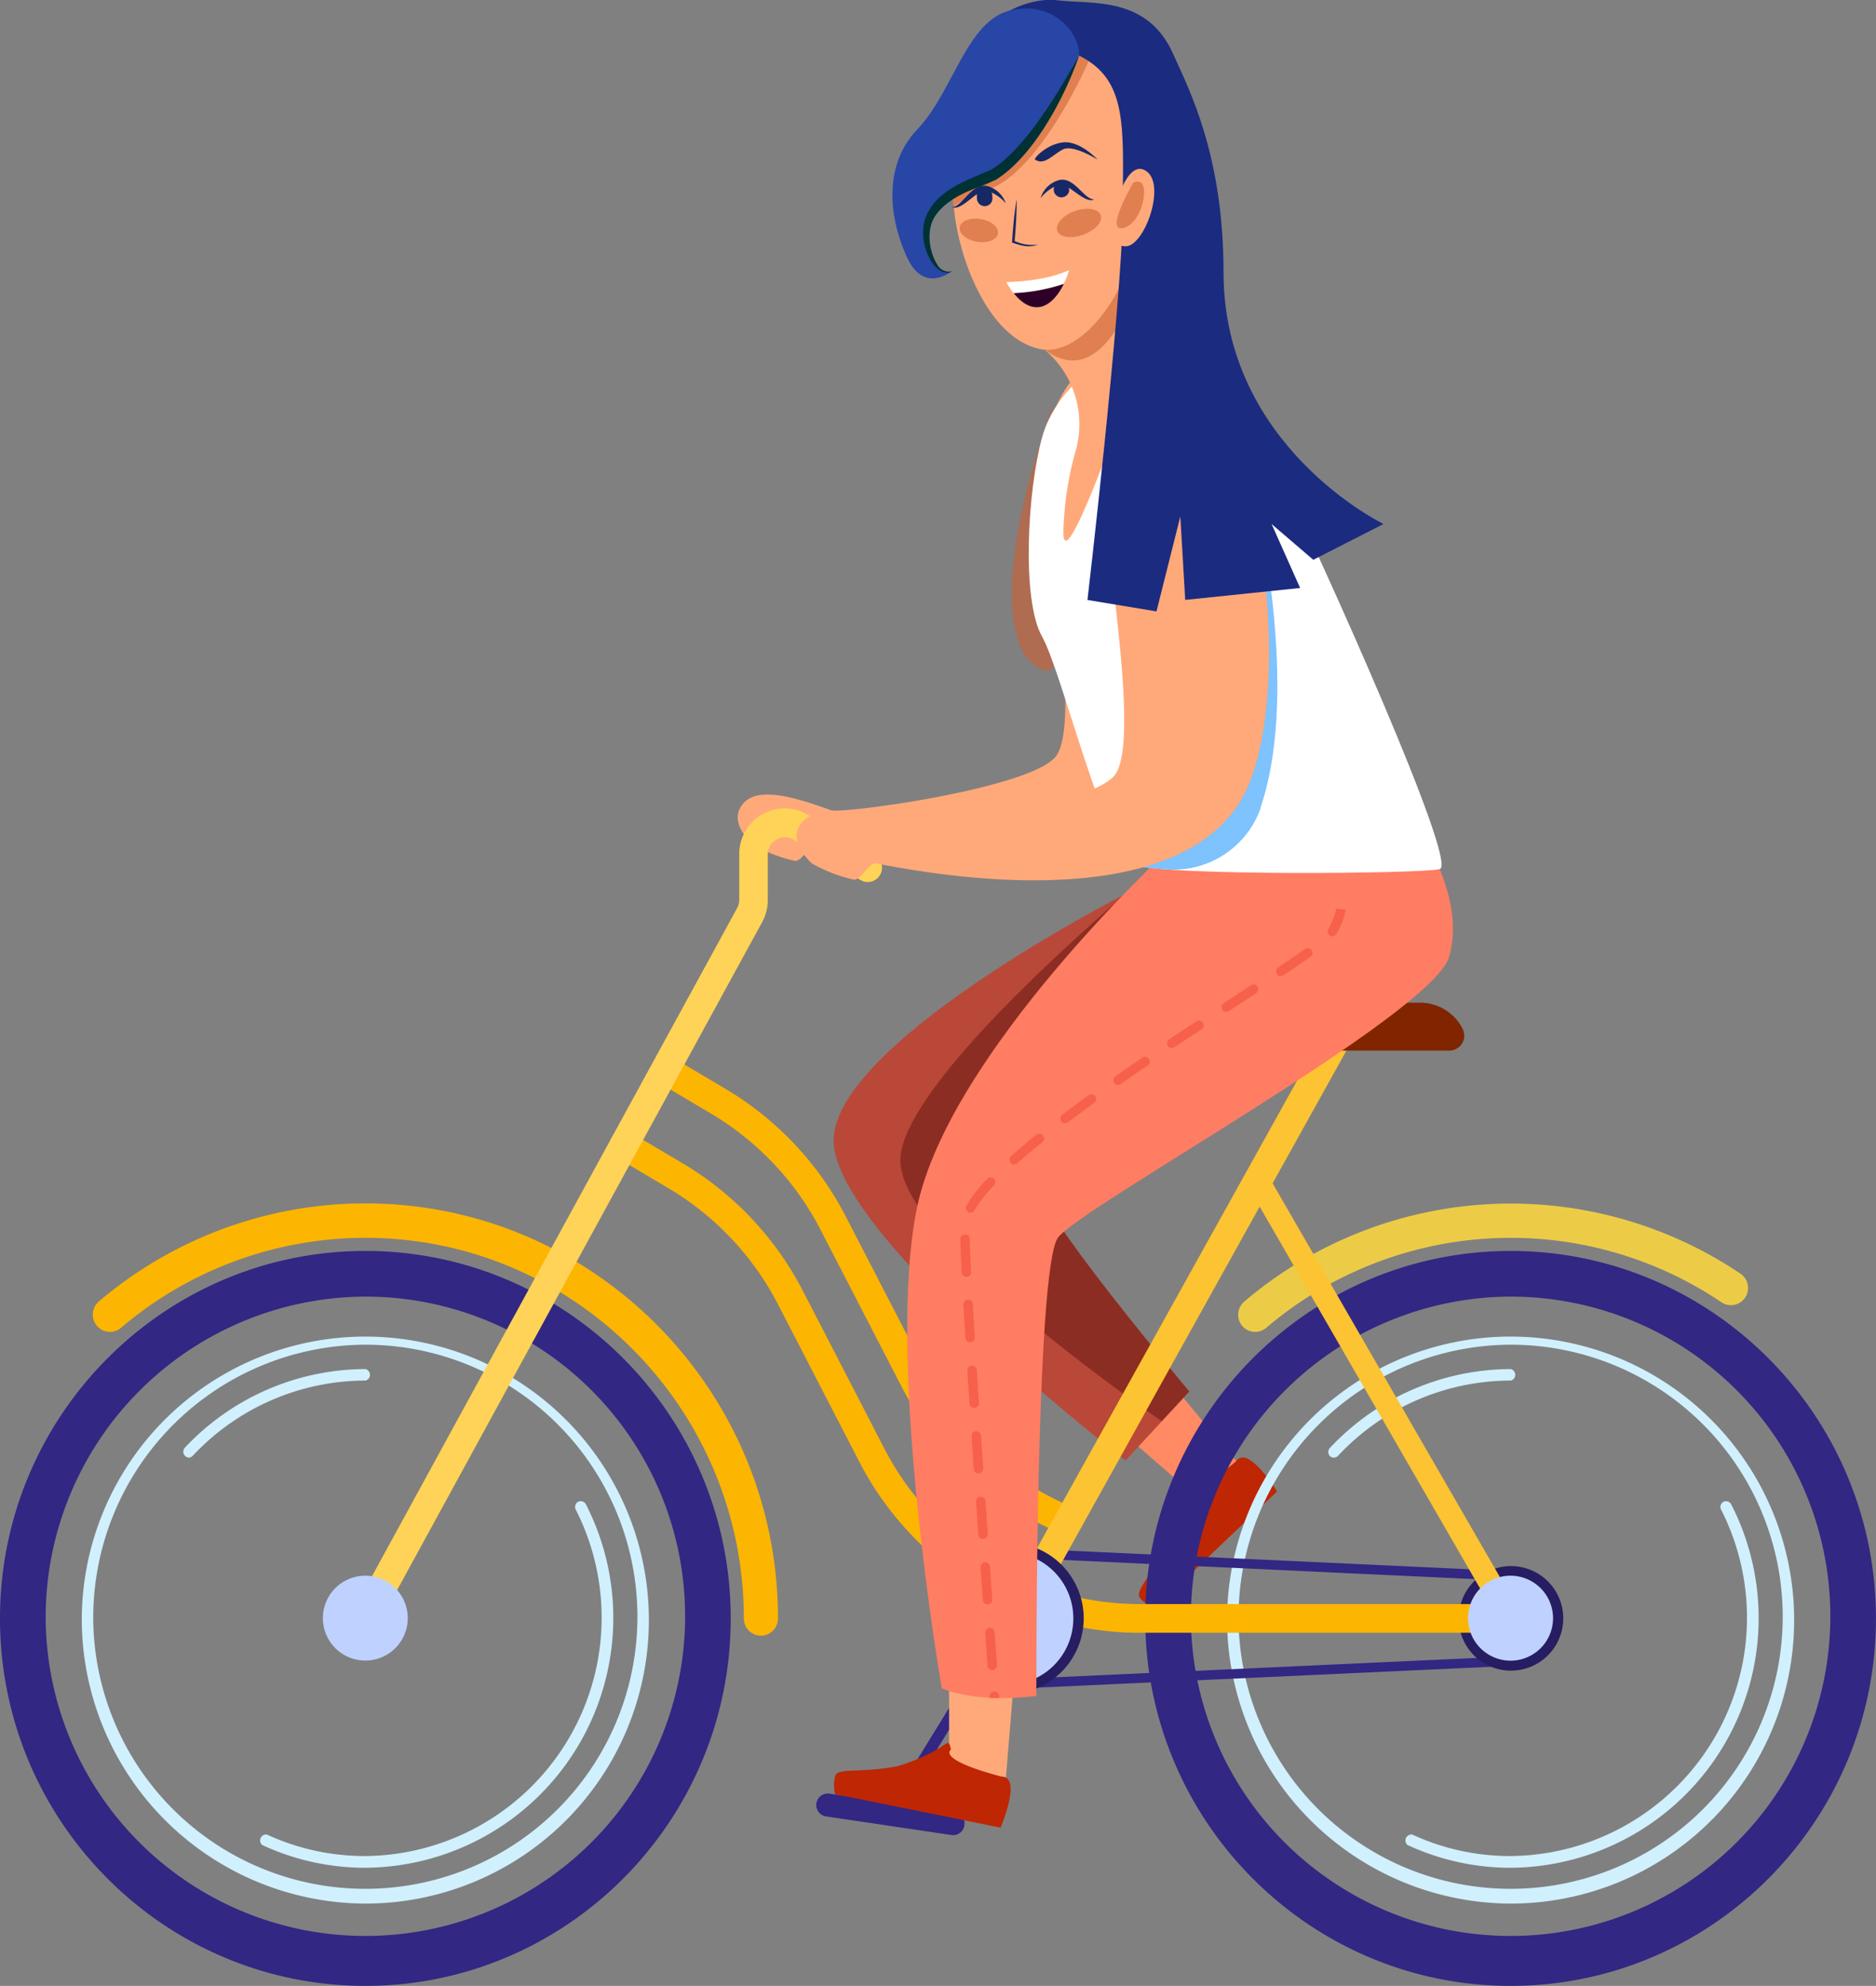 <svg xmlns="http://www.w3.org/2000/svg" width="314.73" height="333.22" viewBox="0 0 314.73 333.22">
  <rect x="0" y="0" width="314.73" height="333.22" fill="#808080" stroke="none"/>
  <defs>
    <style>
      .ae59ca94-92a1-4390-901b-0fdc7b26d3ee {
        isolation: isolate;
      }

      .a63bdfcd-6018-4618-affc-b77d510a8e35 {
        fill: #ffa97a;
      }

      .ac84dee5-ce15-44d2-a582-464070ce1176 {
        fill: #ff4900;
        opacity: 0.37;
      }

      .ac84dee5-ce15-44d2-a582-464070ce1176, .fbb02611-d7a6-49af-bd9a-105ec8b46de2 {
        mix-blend-mode: multiply;
      }

      .a09ba058-b501-42a6-8bc1-af635b8d861b {
        fill: #322783;
      }

      .ac15c29e-b3a1-420c-a5a7-09f93b091a14 {
        fill: #d0f0fd;
      }

      .ae8097c8-9ca1-4e5d-a4f0-de35d44ca32d {
        fill: #fcb500;
      }

      .addaf9a8-6884-456e-95d2-7a33f67cca22 {
        fill: #ff8a63;
      }

      .b4bd268d-c462-4865-a091-34d9f7f573b4 {
        fill: #bf2604;
      }

      .ebf5dbc1-a1fb-4311-a96e-52db953654f2 {
        fill: #b94838;
      }

      .a3b3a664-5571-4cac-85f0-df8edd54647b {
        fill: #8c2d23;
      }

      .a28b53df-5f2d-409a-8c65-21e927b8198a {
        fill: #eccc47;
      }

      .b3c90b95-a4f1-4c52-a50c-1cf8a2788f9a {
        fill: #261d62;
      }

      .ba434eb6-bdaa-40b7-895e-f40bc59a6cee {
        fill: #fcc332;
      }

      .b06ab605-815c-449d-9c03-1209b49df6e9 {
        fill: #bfd1ff;
      }

      .ec516577-ac81-4892-a871-4245af5efbd7 {
        fill: #802500;
      }

      .f4706026-6975-45dc-b63b-376d917fcaff, .fbb02611-d7a6-49af-bd9a-105ec8b46de2 {
        fill: #ff7d63;
      }

      .b14370a8-5709-4c1a-b534-7ed501ec642a {
        fill: #f7604b;
      }

      .ea4bffcf-b3a9-44b4-b0ec-3012d4ba7a17 {
        fill: #fff;
      }

      .eb1052e2-08a9-4ef9-8608-a2dbe2dd0947 {
        fill: #7ec2fe;
      }

      .f8a5506c-c787-4940-afab-fa26e8808728 {
        fill: #ffd357;
      }

      .ab147f8b-9469-483b-9a27-f692e364a9e1 {
        fill: #e07f4f;
      }

      .f9bc34c1-274f-44cb-b699-ec7d6ff041ec {
        fill: #2e0028;
      }

      .b2d4e4d5-7920-4625-b10e-b5de55695e30 {
        fill: #172866;
      }

      .a63cc904-fd5c-48da-8499-959c41696dae {
        fill: #1b2b80;
      }

      .bdf293de-4a0d-42ca-99dd-4276cd5c09e2 {
        fill: #2846a6;
      }

      .b8cc5e88-5266-4603-9163-de6882772357 {
        fill: #003135;
      }
    </style>
  </defs>
  <g class="ae59ca94-92a1-4390-901b-0fdc7b26d3ee">
    <g id="bf218f28-797c-4a10-ab6c-0c9b582983b5" data-name="Warstwa 2">
      <g>
        <g>
          <path class="a63bdfcd-6018-4618-affc-b77d510a8e35" d="M967.55,1288.34c3-3,10.94.16,14.53,1.37,1.94.65,34.14-3.74,37.82-9.2s-.55-30.79-1.83-44.76,5.59-19.43,5.59-19.43c2.95-3,13.57-2.72,16,3.65,1.43,3.81,10.46,39.14,3.2,60.74-9.16,27.22-62.2,14.78-63.21,14.78-1.2,0-2.4,2.73-3.6,2.73a25.11,25.11,0,0,1-7.1-2.73C968.31,1294.88,964.56,1291.35,967.55,1288.34Z" transform="translate(-842.64 -1153.76)"/>
          <path class="ac84dee5-ce15-44d2-a582-464070ce1176" d="M1019.15,1222.2l10.61,26s-3.22,12.59-11.52,18.24a7,7,0,0,1-4.49-4.42C1008.7,1249.55,1019.15,1222.2,1019.15,1222.2Z" transform="translate(-842.64 -1153.76)"/>
          <path class="a09ba058-b501-42a6-8bc1-af635b8d861b" d="M842.64,1425.32c0-34,27.49-61.66,61.29-61.66s61.3,27.66,61.3,61.66-27.5,61.66-61.3,61.66S842.64,1459.32,842.64,1425.32Zm7.66,0a53.64,53.64,0,1,0,53.63-54A53.85,53.85,0,0,0,850.3,1425.32Z" transform="translate(-842.64 -1153.76)"/>
          <path class="ac15c29e-b3a1-420c-a5a7-09f93b091a14" d="M856.36,1425.32a47.57,47.57,0,1,1,47.57,47.85A47.76,47.76,0,0,1,856.36,1425.32Zm1.92,0a45.65,45.65,0,1,0,45.65-45.93A45.84,45.84,0,0,0,858.28,1425.32Z" transform="translate(-842.64 -1153.76)"/>
          <path class="ac15c29e-b3a1-420c-a5a7-09f93b091a14" d="M903.93,1467.16a41.91,41.91,0,0,0,37-61,1,1,0,0,0-1.29-.42,1,1,0,0,0-.42,1.3,40,40,0,0,1-35.3,58.15,39.15,39.15,0,0,1-16.49-3.6,1,1,0,0,0-.8,1.75A41,41,0,0,0,903.93,1467.16Z" transform="translate(-842.64 -1153.76)"/>
          <path class="ac15c29e-b3a1-420c-a5a7-09f93b091a14" d="M874.27,1398.34a1,1,0,0,0,.7-.3,39.71,39.71,0,0,1,29-12.63,1,1,0,0,0,0-1.93,41.67,41.67,0,0,0-30.36,13.24,1,1,0,0,0,.7,1.62Z" transform="translate(-842.64 -1153.76)"/>
          <path class="ae8097c8-9ca1-4e5d-a4f0-de35d44ca32d" d="M970.29,1428.21a2.87,2.87,0,0,0,2.87-2.89c0-38.4-31-69.64-69.23-69.64a69,69,0,0,0-44.71,16.46,2.91,2.91,0,0,0-.33,4.08,2.86,2.86,0,0,0,4.05.34,63.26,63.26,0,0,1,41-15.1c35,0,63.49,28.64,63.49,63.86A2.87,2.87,0,0,0,970.29,1428.21Z" transform="translate(-842.64 -1153.76)"/>
          <path class="addaf9a8-6884-456e-95d2-7a33f67cca22" d="M1032.23,1395.28,1044,1405.5s4,.44,5.39-1.63a6.7,6.7,0,0,0,1.14-4.35l-11-13.17Z" transform="translate(-842.64 -1153.76)"/>
          <path class="b4bd268d-c462-4865-a091-34d9f7f573b4" d="M1041.49,1403.34c-2.54-1,0,0-2.92,9-2.7,5.95-5.66,8.37-4.65,9.57a6.25,6.25,0,0,0,2.41,1.71l20.56-19.61s-4.87-7.93-6.86-5.08C1041.26,1406.44,1041.49,1403.34,1041.49,1403.34Z" transform="translate(-842.64 -1153.76)"/>
          <path class="ebf5dbc1-a1fb-4311-a96e-52db953654f2" d="M1049.46,1300.24l-18.52,3.79s-50,25.56-48.41,41.9,48.94,52.89,48.94,52.89l10.69-11.56s-26.65-31.5-25.54-35.42,64-29.77,66.09-36-8.71-17.18-8.71-17.18Z" transform="translate(-842.64 -1153.76)"/>
          <path class="a3b3a664-5571-4cac-85f0-df8edd54647b" d="M993.71,1347.89c.86-10.58,23.78-32,37.52-43.92l18.23-3.73,24.54-1.61s10.78,10.91,8.71,17.18-65,32.11-66.09,36,25.54,35.42,25.54,35.42l-4.64,5C1022.88,1382,992.77,1359.37,993.71,1347.89Z" transform="translate(-842.64 -1153.76)"/>
          <path class="a09ba058-b501-42a6-8bc1-af635b8d861b" d="M1034.77,1425.32c0-34,27.5-61.66,61.3-61.66s61.29,27.66,61.29,61.66-27.49,61.66-61.29,61.66S1034.77,1459.32,1034.77,1425.32Zm7.66,0a53.64,53.64,0,1,0,53.64-54A53.85,53.85,0,0,0,1042.43,1425.32Z" transform="translate(-842.64 -1153.76)"/>
          <path class="ac15c29e-b3a1-420c-a5a7-09f93b091a14" d="M1048.5,1425.32a47.57,47.57,0,1,1,47.57,47.85A47.76,47.76,0,0,1,1048.5,1425.32Zm1.92,0a45.65,45.65,0,1,0,45.65-45.93A45.84,45.84,0,0,0,1050.42,1425.32Z" transform="translate(-842.64 -1153.76)"/>
          <path class="ac15c29e-b3a1-420c-a5a7-09f93b091a14" d="M1096.07,1467.16a41.89,41.89,0,0,0,37-61,1,1,0,0,0-1.29-.42,1,1,0,0,0-.41,1.3,40,40,0,0,1-35.3,58.15,39.08,39.08,0,0,1-16.49-3.6,1,1,0,0,0-.8,1.75A41,41,0,0,0,1096.07,1467.16Z" transform="translate(-842.64 -1153.76)"/>
          <path class="ac15c29e-b3a1-420c-a5a7-09f93b091a14" d="M1066.41,1398.34a1,1,0,0,0,.7-.3,39.69,39.69,0,0,1,29-12.63,1,1,0,0,0,0-1.93,41.66,41.66,0,0,0-30.36,13.24,1,1,0,0,0,0,1.36A1,1,0,0,0,1066.41,1398.34Z" transform="translate(-842.64 -1153.76)"/>
          <path class="a28b53df-5f2d-409a-8c65-21e927b8198a" d="M1053.22,1377.24a2.84,2.84,0,0,0,1.85-.68,63.23,63.23,0,0,1,76.35-4.3,2.86,2.86,0,0,0,4-.78,2.9,2.9,0,0,0-.78-4,69,69,0,0,0-83.26,4.68,2.92,2.92,0,0,0-.34,4.08A2.88,2.88,0,0,0,1053.22,1377.24Z" transform="translate(-842.64 -1153.76)"/>
          <path class="a09ba058-b501-42a6-8bc1-af635b8d861b" d="M1096.07,1419a.79.79,0,0,0,.79-.76.8.8,0,0,0-.76-.84l-84.39-3.93a.79.79,0,0,0-.83.76.8.8,0,0,0,.76.84L1096,1419Z" transform="translate(-842.64 -1153.76)"/>
          <path class="a09ba058-b501-42a6-8bc1-af635b8d861b" d="M1010.48,1437.22h0l85.58-3.94a.79.79,0,0,0,.76-.83.81.81,0,0,0-.83-.76l-85.59,3.93a.79.79,0,0,0-.75.83A.8.8,0,0,0,1010.48,1437.22Z" transform="translate(-842.64 -1153.76)"/>
          <path class="b3c90b95-a4f1-4c52-a50c-1cf8a2788f9a" d="M1096.07,1434.08a8.77,8.77,0,1,0-8.71-8.76A8.75,8.75,0,0,0,1096.07,1434.08Z" transform="translate(-842.64 -1153.76)"/>
          <path class="ae8097c8-9ca1-4e5d-a4f0-de35d44ca32d" d="M1021.67,1411.3a2.4,2.4,0,0,0,2.22-1.49,2.43,2.43,0,0,0-1.3-3.15,48.53,48.53,0,0,1-24.51-22.57l-13.54-26.2a53.33,53.33,0,0,0-20.17-21.42l-8.73-5.18a2.38,2.38,0,0,0-3.28.85,2.41,2.41,0,0,0,.84,3.3l8.73,5.18a48.55,48.55,0,0,1,18.37,19.49l13.53,26.2a53.41,53.41,0,0,0,26.93,24.81A2.46,2.46,0,0,0,1021.67,1411.3Z" transform="translate(-842.64 -1153.76)"/>
          <path class="ba434eb6-bdaa-40b7-895e-f40bc59a6cee" d="M1014.88,1424a2.38,2.38,0,0,0,2.09-1.23l52.82-95a2.4,2.4,0,1,0-4.18-2.35l-52.82,95a2.4,2.4,0,0,0,.92,3.27A2.36,2.36,0,0,0,1014.88,1424Z" transform="translate(-842.64 -1153.76)"/>
          <path class="ae8097c8-9ca1-4e5d-a4f0-de35d44ca32d" d="M1033.92,1427.73h62.15a2.41,2.41,0,0,0,0-4.82h-62.15a48.24,48.24,0,0,1-43-26.25l-13.53-26.2A53.4,53.4,0,0,0,957.25,1349l-8.74-5.18a2.38,2.38,0,0,0-3.28.85,2.42,2.42,0,0,0,.85,3.3l8.73,5.18a48.6,48.6,0,0,1,18.36,19.49l13.53,26.2A53,53,0,0,0,1033.92,1427.73Z" transform="translate(-842.64 -1153.76)"/>
          <path class="ba434eb6-bdaa-40b7-895e-f40bc59a6cee" d="M1096.07,1427.25a1.92,1.92,0,0,0,1.65-2.9l-42.41-73.48a1.9,1.9,0,0,0-2.62-.69,1.93,1.93,0,0,0-.69,2.63l42.41,73.48A1.93,1.93,0,0,0,1096.07,1427.25Z" transform="translate(-842.64 -1153.76)"/>
          <path class="b3c90b95-a4f1-4c52-a50c-1cf8a2788f9a" d="M1011.68,1438a12.7,12.7,0,1,0-12.63-12.7A12.68,12.68,0,0,0,1011.68,1438Z" transform="translate(-842.64 -1153.76)"/>
          <path class="b06ab605-815c-449d-9c03-1209b49df6e9" d="M1103.19,1425.32a7.13,7.13,0,1,1-7.12-7.17A7.14,7.14,0,0,1,1103.19,1425.32Z" transform="translate(-842.64 -1153.76)"/>
          <ellipse class="b06ab605-815c-449d-9c03-1209b49df6e9" cx="169.04" cy="271.56" rx="11.03" ry="11.1"/>
          <path class="a09ba058-b501-42a6-8bc1-af635b8d861b" d="M1002.58,1461.69a1.93,1.93,0,0,0,.28-3.83l-21.07-3.14a1.93,1.93,0,0,0-.56,3.82l21.07,3.13Z" transform="translate(-842.64 -1153.76)"/>
          <path class="a09ba058-b501-42a6-8bc1-af635b8d861b" d="M992,1459.16a1,1,0,0,0,.82-.46l19.63-31.91a1,1,0,0,0-.31-1.33,1,1,0,0,0-1.32.31l-19.63,31.92a1,1,0,0,0,.31,1.33A1,1,0,0,0,992,1459.16Z" transform="translate(-842.64 -1153.76)"/>
          <path class="ec516577-ac81-4892-a871-4245af5efbd7" d="M1080.87,1322h-18.68a2.52,2.52,0,0,0-2.51,2.52v3a2.52,2.52,0,0,0,2.51,2.53h23.59a2.52,2.52,0,0,0,2.27-3.6A8,8,0,0,0,1080.87,1322Z" transform="translate(-842.64 -1153.76)"/>
          <path class="a63bdfcd-6018-4618-affc-b77d510a8e35" d="M1001.86,1428.21v22.4s1.92,3.49,4.43,3.49a18.81,18.81,0,0,0,5-.78l2.45-29.63Z" transform="translate(-842.64 -1153.76)"/>
          <path class="b4bd268d-c462-4865-a091-34d9f7f573b4" d="M1002.19,1447.33c-.65-2.66,0,0-9,2.8-6.38,1.2-10.06.16-10.45,1.68a6.35,6.35,0,0,0,0,3l27.77,5.62s3.64-8.56.18-8.56C999.55,1448.92,1002.19,1447.33,1002.19,1447.33Z" transform="translate(-842.64 -1153.76)"/>
          <path class="f4706026-6975-45dc-b63b-376d917fcaff" d="M1038.17,1296.86s-36.23,33.56-41.66,59.41,4.13,80.77,4.13,80.77,5.22,2.57,15.87,1.29c0,0-.2-71.78,3.63-76.92s62.73-37.41,65.6-47.05-4.5-20.23-4.5-20.23Z" transform="translate(-842.64 -1153.76)"/>
          <path class="b14370a8-5709-4c1a-b534-7ed501ec642a" d="M1008.31,1433.24l-.39-5.49a.81.81,0,0,1,.74-.86.79.79,0,0,1,.84.74l.4,5.49a.81.81,0,0,1-.74.86h-.06A.8.8,0,0,1,1008.31,1433.24Zm-.78-11-.39-5.49a.8.8,0,0,1,.74-.85.78.78,0,0,1,.85.74l.38,5.49a.78.78,0,0,1-.73.85h-.06A.8.8,0,0,1,1007.53,1422.26Zm-.77-11-.38-5.49a.8.8,0,0,1,.74-.85.81.81,0,0,1,.85.74l.38,5.49a.8.8,0,0,1-.74.85h-.06A.8.8,0,0,1,1006.76,1411.29Zm-.75-11-.36-5.49a.8.8,0,0,1,.74-.85.81.81,0,0,1,.84.75c.12,1.82.24,3.65.37,5.48a.8.8,0,0,1-.74.85h-.06A.8.8,0,0,1,1006,1400.31Zm-.73-11c-.12-1.86-.23-3.7-.35-5.49a.81.81,0,0,1,.75-.85.8.8,0,0,1,.84.75c.11,1.79.23,3.62.35,5.49a.8.8,0,0,1-.74.85h0A.8.8,0,0,1,1005.28,1389.33Zm-.68-11c-.12-1.92-.23-3.76-.33-5.49a.8.8,0,1,1,1.59-.09c.1,1.73.2,3.56.32,5.48a.8.8,0,0,1-.74.85h-.05A.79.79,0,0,1,1004.6,1378.35Zm-.62-11c-.11-2.17-.19-4-.24-5.52a.8.8,0,0,1,.77-.82.78.78,0,0,1,.82.77c0,1.47.13,3.33.24,5.49a.81.81,0,0,1-.76.84h0A.8.8,0,0,1,1004,1367.36Zm1.09-10.14a.8.8,0,0,1-.29-1.09,25.13,25.13,0,0,1,3.49-4.46.79.79,0,0,1,1.12,0,.8.8,0,0,1,0,1.13,22.62,22.62,0,0,0-3.26,4.15.8.8,0,0,1-.69.4A.83.83,0,0,1,1005.07,1357.22Zm7.15-8.26a.79.79,0,0,1,.07-1.12c1.25-1.12,2.67-2.31,4.22-3.56a.8.8,0,0,1,1.12.13.8.8,0,0,1-.12,1.12c-1.53,1.23-2.94,2.41-4.17,3.51a.81.81,0,0,1-.53.2A.77.77,0,0,1,1012.22,1349Zm8.48-6.94a.81.81,0,0,1,.16-1.12c1.38-1,2.87-2.14,4.43-3.26a.79.79,0,0,1,1.11.18.81.81,0,0,1-.19,1.12c-1.55,1.11-3,2.21-4.39,3.24a.79.79,0,0,1-.48.16A.8.8,0,0,1,1020.7,1342Zm8.87-6.45a.8.8,0,0,1,.2-1.11q2.24-1.57,4.52-3.13a.78.78,0,0,1,1.1.22.8.8,0,0,1-.21,1.11c-1.51,1-3,2.06-4.51,3.11a.8.8,0,0,1-.45.14A.79.79,0,0,1,1029.57,1335.57Zm9-6.2a.81.81,0,0,1,.22-1.11l4.57-3a.79.79,0,1,1,.87,1.33l-4.56,3a.76.76,0,0,1-.44.13A.8.8,0,0,1,1038.61,1329.37Zm9.14-6.06a.8.8,0,0,1,.23-1.11l4.58-3a.78.78,0,0,1,1.1.23.79.79,0,0,1-.23,1.1l-4.58,3a.8.8,0,0,1-.44.13A.79.79,0,0,1,1047.75,1323.31Zm9.15-6a.81.81,0,0,1,.22-1.11c1.87-1.26,3.35-2.27,4.51-3.09a.78.78,0,0,1,1.1.19.79.79,0,0,1-.19,1.11c-1.17.84-2.65,1.85-4.54,3.12a.78.78,0,0,1-.44.13A.79.79,0,0,1,1056.9,1317.27Zm8.87-6.47a.79.79,0,0,1-.22-1.11,11.19,11.19,0,0,0,1.51-4.83.78.78,0,0,1,.87-.7.79.79,0,0,1,.7.88,12.53,12.53,0,0,1-1.76,5.54.79.79,0,0,1-.66.35A.78.78,0,0,1,1065.77,1310.8Zm1.35-11.28c-.11-1.66-.33-3.46-.65-5.37a.8.8,0,0,1,.66-.92.78.78,0,0,1,.91.65,55.4,55.4,0,0,1,.66,5.53.8.8,0,0,1-.74.85h0A.8.8,0,0,1,1067.12,1299.52Z" transform="translate(-842.64 -1153.76)"/>
          <path class="fbb02611-d7a6-49af-bd9a-105ec8b46de2" d="M1038.17,1296.86l43.07-2.73a34.11,34.11,0,0,1,3.78,7.75c-6.38,6.42-15,5.16-25.92,3-9-1.77-21.58-3.67-23.87-5.2C1037.08,1297.88,1038.17,1296.86,1038.17,1296.86Z" transform="translate(-842.64 -1153.76)"/>
          <path class="b14370a8-5709-4c1a-b534-7ed501ec642a" d="M1066.16,1289.44l.19,0a.8.8,0,0,0,.58-1c-.4-1.67-.7-2.7-.72-2.74a.78.78,0,0,0-1-.54.8.8,0,0,0-.53,1s.31,1,.7,2.67A.8.8,0,0,0,1066.16,1289.44Z" transform="translate(-842.64 -1153.76)"/>
          <path class="b14370a8-5709-4c1a-b534-7ed501ec642a" d="M1009.42,1437.58a.78.78,0,0,1,.85.74l0,.36c-.56,0-1.09,0-1.6,0v-.19A.8.8,0,0,1,1009.42,1437.58Z" transform="translate(-842.64 -1153.76)"/>
          <path class="ea4bffcf-b3a9-44b4-b0ec-3012d4ba7a17" d="M1028,1214.32s-8.14,4.18-10.54,12.85-3.51,27.14,0,33.4,10.54,36.61,15.81,38.38,47.72,1.44,50.91.64-19.47-51.22-27.29-67.28S1028,1214.32,1028,1214.32Z" transform="translate(-842.64 -1153.76)"/>
          <path class="eb1052e2-08a9-4ef9-8608-a2dbe2dd0947" d="M1031.18,1289c3.67-5.46-.54-30.79-1.82-44.76s5.59-19.43,5.59-19.43c3-3,13.57-2.72,16,3.65,1.42,3.81,10.46,39.15,3.19,60.74l0,.14a15.48,15.48,0,0,1-15.85,10.29,25.66,25.66,0,0,1-5-.68c-1.57-.53-3.29-3.58-5-7.77A7.66,7.66,0,0,0,1031.18,1289Z" transform="translate(-842.64 -1153.76)"/>
          <path class="a63bdfcd-6018-4618-affc-b77d510a8e35" d="M1018,1212.52a17.22,17.22,0,0,1,2.91,3.25,16.4,16.4,0,0,1,2.24,13.46,54.71,54.71,0,0,0-2.11,13.79c0,8.74,11.51-24.81,11.51-24.81l-1.72-15.88Z" transform="translate(-842.64 -1153.76)"/>
          <path class="f8a5506c-c787-4940-afab-fa26e8808728" d="M903.93,1427.73a2.4,2.4,0,0,0,2.1-1.25l64.48-118a7.71,7.71,0,0,0,.94-3.7v-7.65a2.81,2.81,0,0,1,1.44-2.49,2.75,2.75,0,0,1,2.86,0l11.23,6.77a2.39,2.39,0,0,0,3.29-.82,2.42,2.42,0,0,0-.83-3.31l-11.22-6.77a7.5,7.5,0,0,0-7.69-.1,7.61,7.61,0,0,0-3.87,6.68v7.65a2.89,2.89,0,0,1-.35,1.38l-64.48,118a2.42,2.42,0,0,0,.95,3.27A2.38,2.38,0,0,0,903.93,1427.73Z" transform="translate(-842.64 -1153.76)"/>
          <path class="b06ab605-815c-449d-9c03-1209b49df6e9" d="M911.05,1425.32a7.12,7.12,0,1,1-7.12-7.17A7.13,7.13,0,0,1,911.05,1425.32Z" transform="translate(-842.64 -1153.76)"/>
          <path class="a63bdfcd-6018-4618-affc-b77d510a8e35" d="M977.44,1291.48c3-3,10.93.16,14.52,1.37,1.94.65,34.15-3.74,37.82-9.2s-.55-30.79-1.82-44.76,5.58-19.43,5.58-19.43c3-3,13.58-2.72,16,3.65,1.43,3.81,10.47,39.14,3.2,60.74-9.16,27.22-62.19,14.78-63.21,14.78-1.2,0-2.4,2.73-3.59,2.73a25.06,25.06,0,0,1-7.11-2.73C978.2,1298,974.44,1294.49,977.44,1291.48Z" transform="translate(-842.64 -1153.76)"/>
        </g>
        <path class="ab147f8b-9469-483b-9a27-f692e364a9e1" d="M1018,1212.47c4.5,3.43,8.8,1.75,12.25-4v-.19a42.2,42.2,0,0,1,.36-6.12l-11.88,2.9C1018.45,1205.37,1018.22,1208.22,1018,1212.47Z" transform="translate(-842.64 -1153.76)"/>
        <path class="a63bdfcd-6018-4618-affc-b77d510a8e35" d="M1012.93,1160s-8.06,1.62-9,8.89-2.31,13.32-1,21.8,6.14,19.78,14,21.6,16.13-11.91,16.13-19.38,2.88-20-2.5-27.66S1012.93,1160,1012.93,1160Z" transform="translate(-842.64 -1153.76)"/>
        <g>
          <path class="ea4bffcf-b3a9-44b4-b0ec-3012d4ba7a17" d="M1022,1199.08c-4.25,2-10.53,2-10.53,2a11.79,11.79,0,0,0,1.21,1.88,31.07,31.07,0,0,0,8.4-1.56A14.86,14.86,0,0,0,1022,1199.08Z" transform="translate(-842.64 -1153.76)"/>
          <path class="f9bc34c1-274f-44cb-b699-ec7d6ff041ec" d="M1021.12,1201.4a31.07,31.07,0,0,1-8.4,1.56C1015.73,1206.72,1018.91,1205.81,1021.12,1201.4Z" transform="translate(-842.64 -1153.76)"/>
        </g>
        <path class="ab147f8b-9469-483b-9a27-f692e364a9e1" d="M1012.93,1160s-8.06,1.62-9,8.89c-.87,6.58-2.06,12.18-1.27,19.48a21.78,21.78,0,0,1,5.67-2.76c8.8-3,16.67-20.93,17-21.69l.14-.32,0-.35a7.32,7.32,0,0,0-.24-2.2C1019.57,1158.68,1012.93,1160,1012.93,1160Z" transform="translate(-842.64 -1153.76)"/>
        <path class="b2d4e4d5-7920-4625-b10e-b5de55695e30" d="M1012.86,1194.2c.21-2.32.35-4.64.34-7-.5,3-.61,5.12-.78,7.27,1.18.33,2.58,1,4.35.32A7,7,0,0,1,1012.86,1194.2Z" transform="translate(-842.64 -1153.76)"/>
        <path class="b2d4e4d5-7920-4625-b10e-b5de55695e30" d="M1017.22,1187a4.48,4.48,0,0,1,3-3c2.63-.73,4.24,3.26,6,3.22-1.3.7-3.38-1.63-4.8-2.22a2.5,2.5,0,0,0-2.22.28A6.84,6.84,0,0,0,1017.22,1187Z" transform="translate(-842.64 -1153.76)"/>
        <path class="b2d4e4d5-7920-4625-b10e-b5de55695e30" d="M1022,1185.8a1.3,1.3,0,1,1-1.28-1.53A1.41,1.41,0,0,1,1022,1185.8Z" transform="translate(-842.64 -1153.76)"/>
        <path class="b2d4e4d5-7920-4625-b10e-b5de55695e30" d="M1011.37,1187.87a4.49,4.49,0,0,0-3.1-2.89c-2.66-.6-4.1,3.46-5.9,3.51,1.32.64,3.3-1.79,4.69-2.45a2.49,2.49,0,0,1,2.23.17A7,7,0,0,1,1011.37,1187.87Z" transform="translate(-842.64 -1153.76)"/>
        <path class="b2d4e4d5-7920-4625-b10e-b5de55695e30" d="M1006.55,1186.89a1.3,1.3,0,1,0,2.56-.12,1.3,1.3,0,1,0-2.56.12Z" transform="translate(-842.64 -1153.76)"/>
        <path class="b2d4e4d5-7920-4625-b10e-b5de55695e30" d="M1016.29,1180.54c-.29-.2,2-2.63,4.77-2.9s5.73,2.9,5.73,2.9-4.06-2.55-5.77-1.73S1017.88,1181.62,1016.29,1180.54Z" transform="translate(-842.64 -1153.76)"/>
        <path class="ab147f8b-9469-483b-9a27-f692e364a9e1" d="M1020,1192.46c.35,1.11,2.28,1.43,4.31.71s3.39-2.19,3-3.29-2.28-1.43-4.31-.72S1019.66,1191.35,1020,1192.46Z" transform="translate(-842.64 -1153.76)"/>
        <path class="ab147f8b-9469-483b-9a27-f692e364a9e1" d="M1003.64,1191.9c-.15,1.06,1.16,2.14,2.94,2.43s3.34-.34,3.49-1.4-1.16-2.14-2.94-2.42S1003.79,1190.85,1003.64,1191.9Z" transform="translate(-842.64 -1153.76)"/>
        <path class="a63cc904-fd5c-48da-8499-959c41696dae" d="M1074.73,1241.69l-11.76,6-7-6,4.79,10.73-19.28,2-.82-14-4,15.93-11.58-1.92s5.61-47.85,6-65.92l-.1.12c.15-14.05.73-21.51-7.3-25.54-4.22-2.12-19.35,3.92-19.35,3.92.52-9.2,9.85-13.91,15.73-13.2s15.19-.81,19.52,9.28c2.57,5.73,8.33,16.77,8.33,36.4,0,29.23,26.82,42.18,26.82,42.18" transform="translate(-842.64 -1153.76)"/>
        <path class="bdf293de-4a0d-42ca-99dd-4276cd5c09e2" d="M1012.19,1155.49c-7.4,1.72-9.63,13.68-15.67,20s-4.51,15.54-1.64,21.6,7.5,2.12,7.5,2.12-2.41,1.41-3.94-3.63,1.15-9,9.31-11.81,15.93-20.7,15.93-20.7C1023.89,1159.62,1019.58,1153.78,1012.19,1155.49Z" transform="translate(-842.64 -1153.76)"/>
        <path class="b8cc5e88-5266-4603-9163-de6882772357" d="M1002.38,1199.25c-2.8,1.72-6.75-5.5-3.87-10.21,2.1-3.65,6.69-5.18,10.37-6.78,5.82-3.51,11.41-13.22,14.8-19.15-2.46,7.08-7.67,16.89-13.95,20.8l-1.51.69c-1.56.66-6.29,2-8.57,5.23-1.84,2.55-1,6.49.26,8.36A2.13,2.13,0,0,0,1002.38,1199.25Z" transform="translate(-842.64 -1153.76)"/>
        <path class="a63bdfcd-6018-4618-affc-b77d510a8e35" d="M1029.44,1189.56s2.06-9.37,5.48-7.11-.26,12.64-3.44,12.64S1029.44,1189.56,1029.44,1189.56Z" transform="translate(-842.64 -1153.76)"/>
        <path class="ab147f8b-9469-483b-9a27-f692e364a9e1" d="M1032.76,1184.42s-5,8.52-1.58,7.58S1036,1182.84,1032.76,1184.42Z" transform="translate(-842.64 -1153.76)"/>
      </g>
    </g>
  </g>
</svg>
